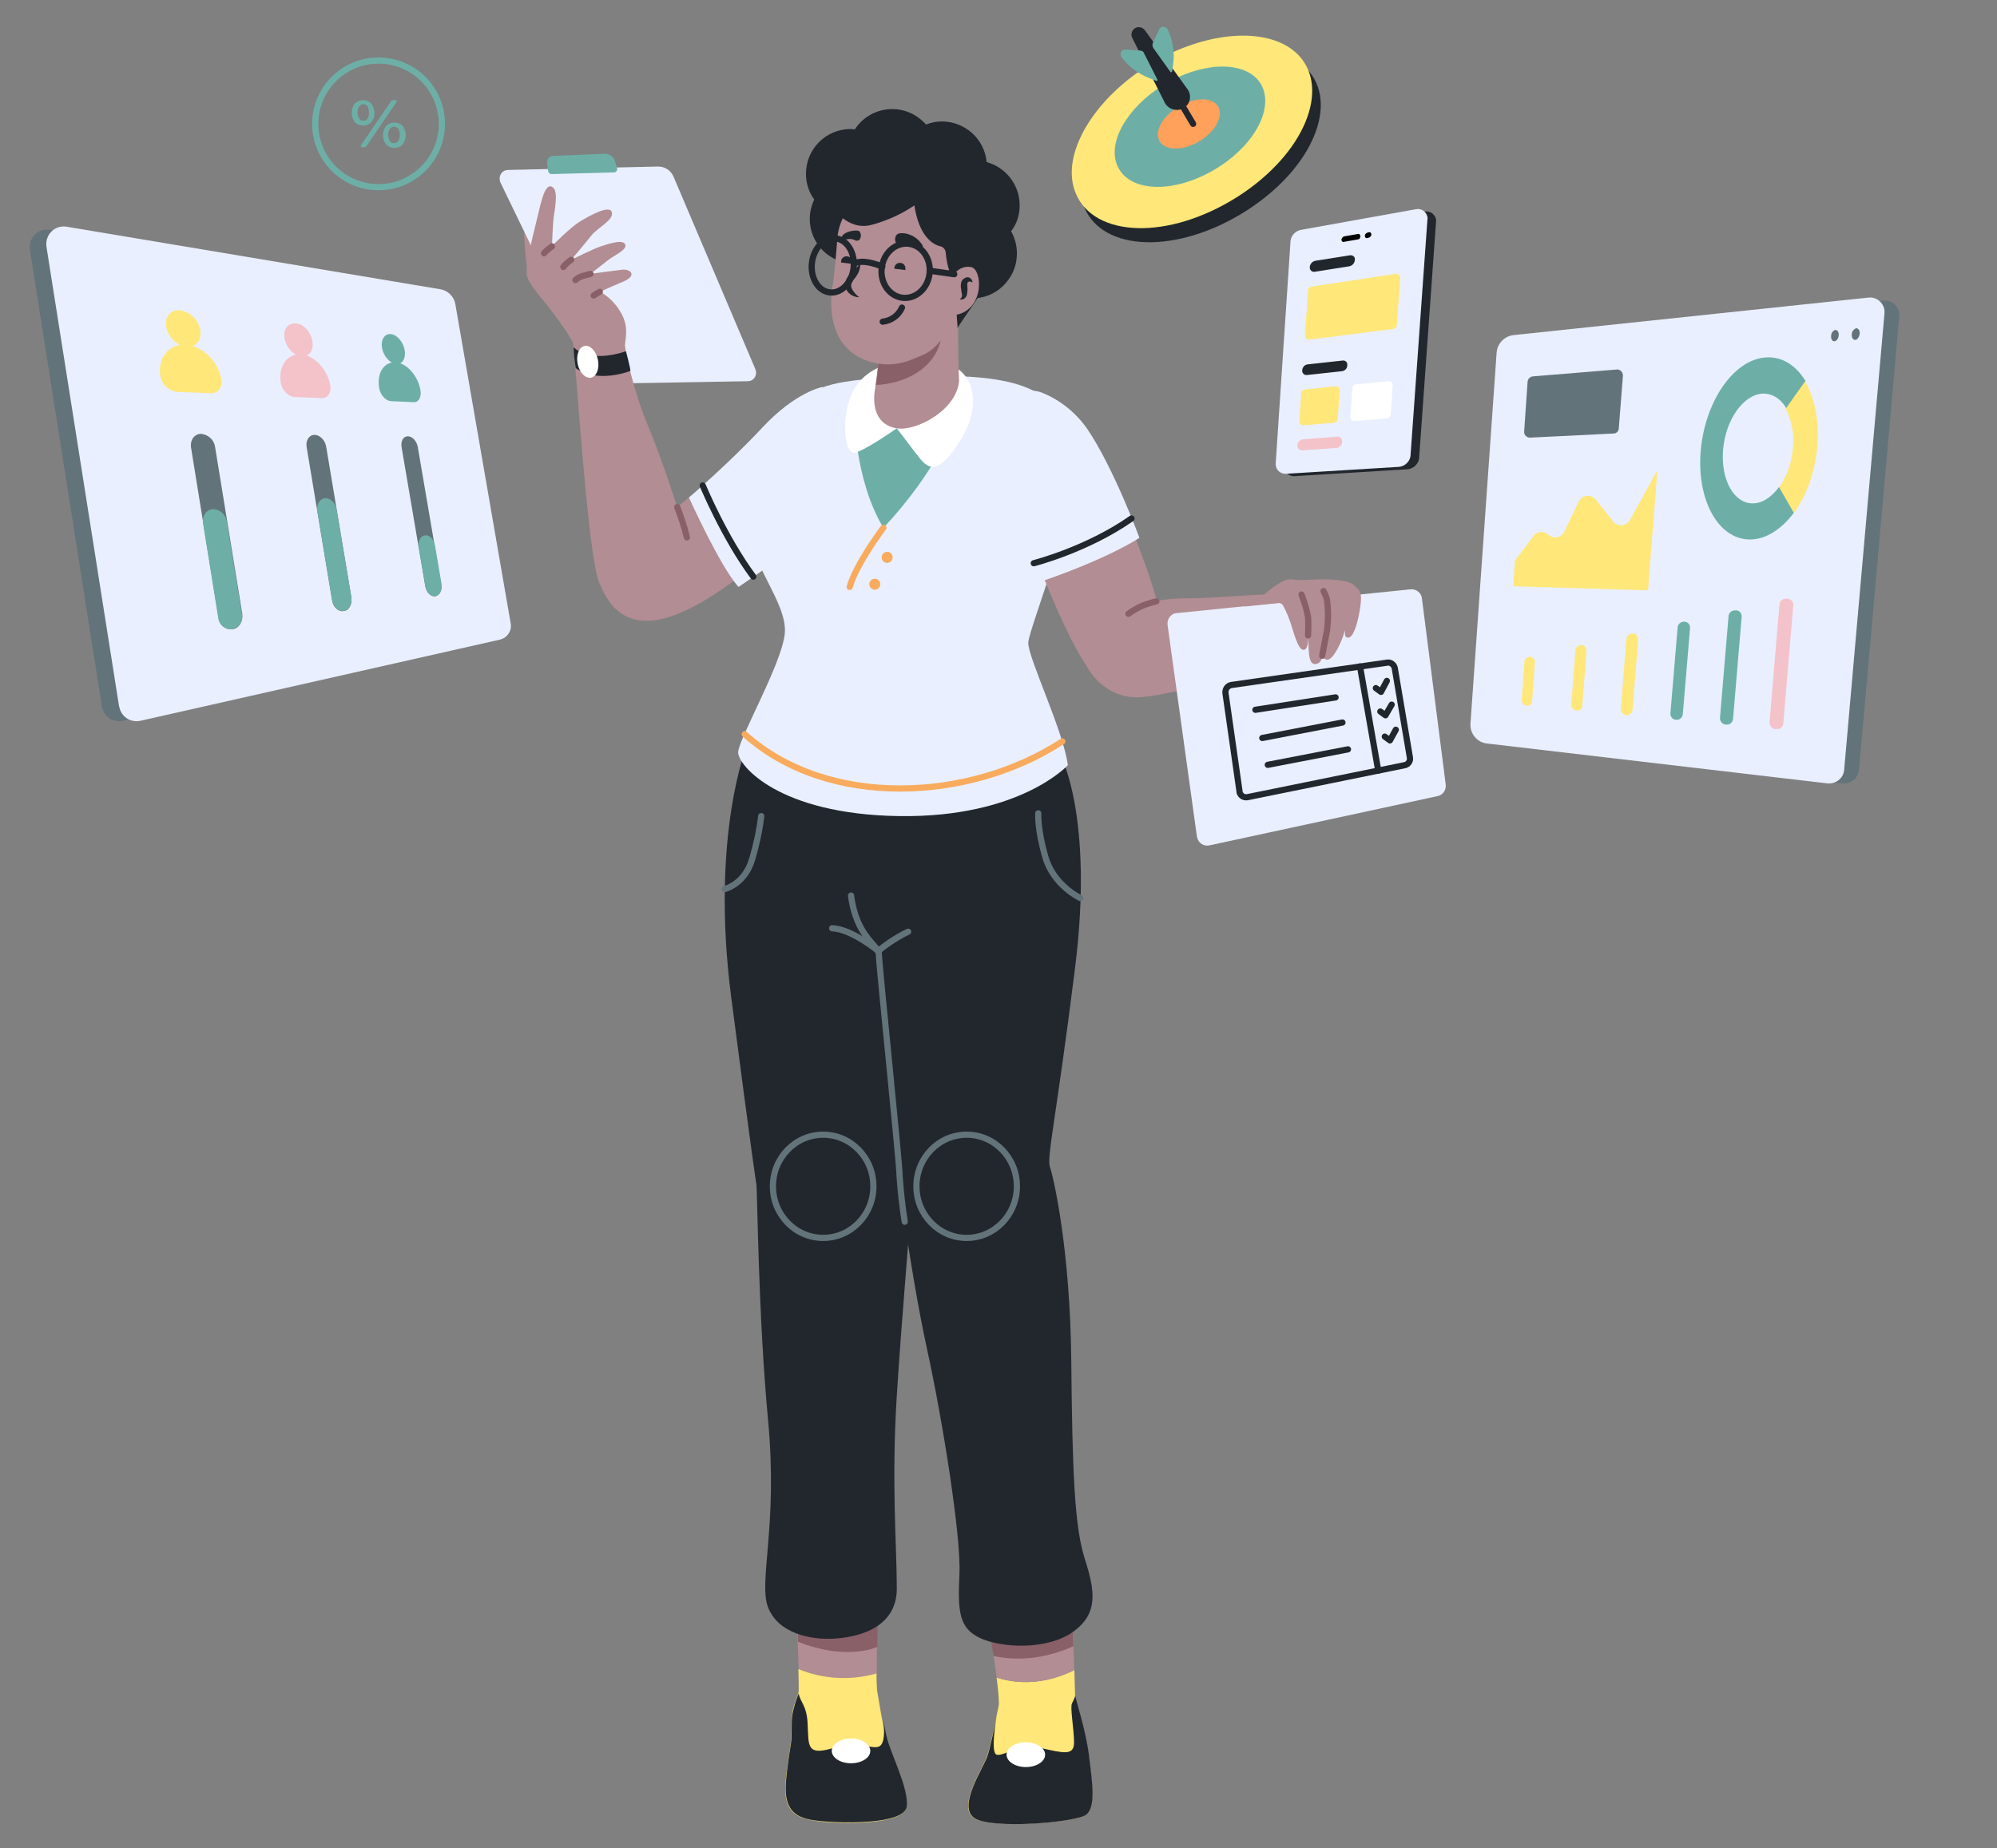 <?xml version="1.0" encoding="utf-8"?>
<!-- Generator: Adobe Illustrator 22.0.0, SVG Export Plug-In . SVG Version: 6.00 Build 0)  -->
<svg version="1.1" id="illustration" xmlns="http://www.w3.org/2000/svg" xmlns:xlink="http://www.w3.org/1999/xlink" x="0px"
	 y="0px" viewBox="0 0 580.3 537.2" style="enable-background:new 0 0 580.3 537.2;" xml:space="preserve">
<rect x="0" y="0" width="580.3" height="537.2" fill="#808080" stroke="none"/>
<style type="text/css">
	.st0{display:none;fill:#EAF9F3;}
	.st1{display:none;}
	.st2{display:inline;}
	.st3{display:inline;clip-path:url(#SVGID_2_);}
	.st4{fill:none;stroke:#B8D8C7;stroke-width:1.8;stroke-linecap:round;stroke-linejoin:round;}
	.st5{fill:#B8D8C7;}
	.st6{fill:#63737A;}
	.st7{fill:#E9EFFF;}
	.st8{fill:#FFE779;}
	.st9{fill:#6DAFA7;}
	.st10{fill:#F4C2C9;}
	.st11{fill:#22272E;}
	.st12{fill:#020202;}
	.st13{fill:#FFFFFF;}
	.st14{fill:none;stroke:#6DAFA7;stroke-width:1.8;stroke-linecap:round;stroke-linejoin:round;}
	.st15{fill:#FFA05B;}
	.st16{fill:none;stroke:#22272E;stroke-width:1.8;stroke-linecap:round;stroke-linejoin:round;}
	.st17{fill:#B28D93;}
	.st18{fill:#896068;}
	.st19{fill:none;stroke:#63737A;stroke-width:1.8;stroke-linecap:round;stroke-linejoin:round;}
	.st20{fill:none;stroke:#896068;stroke-width:1.8;stroke-linecap:round;stroke-linejoin:round;}
	.st21{fill:none;stroke:#F8AB5D;stroke-width:1.8;stroke-linecap:round;stroke-linejoin:round;}
	.st22{fill:#F8AB5D;}
	.st23{display:none;fill:#FFE779;}
	.st24{display:none;fill:none;stroke:#896068;stroke-width:1.8;stroke-linecap:round;stroke-linejoin:round;}
	.st25{display:none;fill:#6DAFA7;}
	.st26{display:none;fill:#22272E;}
	.st27{display:none;fill:none;stroke:#000000;stroke-width:1.8;stroke-linecap:round;stroke-linejoin:round;}
</style>
<path class="st0" d="M511.3,460.1l-520-14.9c-24.2-0.7-44.1-19.2-46.5-43.3l-25.1-248c-2.7-26.5,16.6-50.1,43.1-52.8
	c1.4-0.1,2.7-0.2,4.1-0.2l578.8-8c26.6-0.4,48.5,20.9,48.9,47.6c0,2.2-0.1,4.4-0.4,6.5l-33.7,270.9
	C557.4,442.5,536.1,460.8,511.3,460.1z"/>
<g class="st1">
	<defs>
		<path id="SVGID_1_" d="M511.3,460.1l-520-14.9c-24.2-0.7-44.1-19.2-46.5-43.3l-25.1-248c-2.7-26.5,16.6-50.1,43.1-52.8
			c1.4-0.1,2.7-0.2,4.1-0.2l578.8-8c26.6-0.4,48.5,20.9,48.9,47.6c0,2.2-0.1,4.4-0.4,6.5l-33.7,270.9
			C557.4,442.5,536.1,460.8,511.3,460.1z"/>
	</defs>
	<clipPath id="SVGID_2_" class="st2">
		<use xlink:href="#SVGID_1_"  style="overflow:visible;"/>
	</clipPath>
	<g class="st3">
		<path class="st4" d="M86.9,505.1h-415.5c-8.3,0-15-6.7-15-15V254.4c0-8.3,6.7-15,15-15H86.9c8.3,0,15,6.7,15,15V490
			c0.1,8.3-6.6,15-14.9,15.1C87,505.1,86.9,505.1,86.9,505.1z"/>
		<path class="st4" d="M636,489.3H216.9c-8.3,0-15-6.7-15-15l0,0V130c0-8.3,6.7-15,15-15l0,0H636c8.3,0,15,6.7,15,15l0,0v344.3
			C651,482.6,644.3,489.3,636,489.3L636,489.3z"/>
		<path class="st4" d="M-27.9,239.4h-20.3c-2.2,0-4-1.6-4.3-3.8l-1.6-14.4c-0.3-2.4,1.5-4.5,3.8-4.8c0.2,0,0.3,0,0.5,0h23.5
			c2.4,0,4.3,2,4.3,4.4c0,0.1,0,0.3,0,0.4l-1.6,14.4C-23.9,237.8-25.7,239.4-27.9,239.4z"/>
		<path class="st5" d="M-40.5,216.5c0,0-8-0.8-9.6-11.6c0,0,7.2,2.1,9.5,7.2c0,0,1-11.4,6.4-12.5c0,0,2.4,8.5-1.4,12.7
			c0,0,2.9-4.8,10.3-4.7c-1.4,4.3-4.9,7.6-9.2,8.8"/>
		<path class="st4" d="M83.7,289.2H-6.5c-2.3,0-4.2-1.9-4.2-4.2v-27.4c0-2.3,1.9-4.2,4.2-4.2h90.2c2.3,0,4.2,1.9,4.2,4.2V285
			c0.1,2.3-1.7,4.1-4,4.2C83.8,289.2,83.8,289.2,83.7,289.2z"/>
		<path class="st5" d="M49,263H28.2c-0.8,0-1.5-0.7-1.5-1.5l0,0c0-0.8,0.7-1.5,1.5-1.5H49c0.8,0,1.5,0.7,1.5,1.5l0,0
			C50.5,262.3,49.8,263,49,263z"/>
		<path class="st4" d="M83.7,335H-6.5c-2.3,0-4.2-1.9-4.2-4.2v-27.4c0-2.3,1.9-4.2,4.2-4.2h90.2c2.3,0,4.2,1.9,4.2,4.2v27.4
			c0.1,2.3-1.7,4.1-4,4.2C83.8,335,83.8,335,83.7,335z"/>
		<path class="st5" d="M49,308.8H28.2c-0.8,0-1.5-0.7-1.5-1.5l0,0c0-0.8,0.7-1.5,1.5-1.5H49c0.8,0,1.5,0.7,1.5,1.5l0,0
			C50.5,308.1,49.9,308.8,49,308.8C49,308.8,49,308.8,49,308.8z"/>
		<path class="st4" d="M546.9,367.3h-90.2c-2.3,0-4.2-1.9-4.2-4.2v-27.4c0-2.3,1.9-4.2,4.2-4.2h90.2c2.3,0,4.2,1.9,4.2,4.2v27.4
			c0.1,2.3-1.7,4.1-4,4.2C547,367.3,547,367.3,546.9,367.3z"/>
		<path class="st5" d="M512.2,341.2h-20.8c-0.8,0-1.5-0.7-1.5-1.5l0,0c0-0.8,0.7-1.5,1.5-1.5h20.8c0.8,0,1.5,0.7,1.5,1.5l0,0
			C513.7,340.5,513,341.2,512.2,341.2z"/>
		<path class="st4" d="M431.1,367.3h-90.2c-2.3,0-4.2-1.9-4.2-4.2v-27.4c0-2.3,1.9-4.2,4.2-4.2h90.2c2.3,0,4.2,1.9,4.2,4.2v27.4
			C435.3,365.4,433.4,367.3,431.1,367.3z"/>
		<path class="st5" d="M396.4,341.2h-20.8c-0.8,0-1.5-0.7-1.5-1.5l0,0c0-0.8,0.7-1.5,1.5-1.5h20.8c0.8,0,1.5,0.7,1.5,1.5l0,0
			C397.9,340.5,397.2,341.2,396.4,341.2z"/>
		<path class="st4" d="M-31.3,289.2h-90.2c-2.3,0-4.2-1.9-4.2-4.2v-27.4c0-2.3,1.9-4.2,4.2-4.2h90.2c2.3,0,4.2,1.9,4.2,4.2V285
			c0.1,2.3-1.7,4.1-4,4.2C-31.2,289.2-31.2,289.2-31.3,289.2z"/>
		<path class="st5" d="M-66,263h-20.8c-0.8,0-1.5-0.7-1.5-1.5l0,0c0-0.8,0.7-1.5,1.5-1.5H-66c0.8,0,1.5,0.7,1.5,1.5l0,0
			C-64.5,262.3-65.1,263-66,263C-66,263-66,263-66,263z"/>
		<path class="st4" d="M-31.3,335h-90.2c-2.3,0-4.2-1.9-4.2-4.2v-27.4c0-2.3,1.9-4.2,4.2-4.2h90.2c2.3,0,4.2,1.9,4.2,4.2v27.4
			c0.1,2.3-1.7,4.1-4,4.2C-31.2,335-31.2,335-31.3,335z"/>
		<path class="st5" d="M-66,308.8h-20.8c-0.8,0-1.5-0.7-1.5-1.5l0,0c0-0.8,0.7-1.5,1.5-1.5H-66c0.8,0,1.5,0.7,1.5,1.5l0,0
			c0,0.8-0.6,1.5-1.3,1.5C-65.9,308.8-65.9,308.8-66,308.8z"/>
		<path class="st4" d="M678.2,219.8h-455c-2.5,0-4.6-2.1-4.6-4.6v-79.7c0-2.5,2.1-4.6,4.6-4.6h455c2.5,0,4.6,2.1,4.6,4.6v79.7
			C682.8,217.7,680.8,219.8,678.2,219.8C678.2,219.8,678.2,219.8,678.2,219.8z"/>
		<path class="st4" d="M678.2,318.7h-455c-2.5,0-4.6-2.1-4.6-4.6v-79.7c0-2.5,2.1-4.6,4.6-4.6h455c2.5,0,4.6,2.1,4.6,4.6v79.7
			c0,2.5-2,4.6-4.5,4.6C678.3,318.7,678.2,318.7,678.2,318.7z"/>
		<rect x="249.3" y="169.5" class="st4" width="9.9" height="50.3"/>
		<rect x="259.1" y="183.2" class="st4" width="10.3" height="36.6"/>
		<rect x="547.6" y="268.3" class="st4" width="9.9" height="50.3"/>
		<rect x="557.5" y="282" class="st4" width="10.3" height="36.6"/>
		<rect x="527.5" y="268.3" class="st4" width="9.9" height="50.3"/>
		
			<rect x="490.2" y="287.7" transform="matrix(0.301 -0.954 0.954 0.301 81.13 695.946)" class="st4" width="50.3" height="9.9"/>
		<rect x="537.4" y="282" class="st4" width="10.3" height="36.6"/>
		<rect x="414.1" y="169.5" class="st4" width="9.9" height="50.3"/>
		<rect x="424" y="183.2" class="st4" width="10.3" height="36.6"/>
		<rect x="316.3" y="169.5" class="st4" width="9.9" height="50.3"/>
		
			<rect x="279" y="188.9" transform="matrix(0.301 -0.954 0.954 0.301 27.733 425.483)" class="st4" width="50.3" height="9.9"/>
		<rect x="326.2" y="183.2" class="st4" width="10.3" height="36.6"/>
		<path class="st5" d="M557.4,176.1l1.1-14.9c0.1-0.9-0.6-1.7-1.5-1.8c-0.1,0-0.1,0-0.2,0h-8.6c-0.9,0-1.7,0.8-1.7,1.7
			c0,0,0,0.1,0,0.1l1.1,14.9c0,0-9,5.8-8.9,10.6c0.1,3.7,2.3,21.4,3.3,29.2c0.3,2.2,2.1,3.8,4.3,3.8h12.4c2.2,0,4-1.6,4.3-3.8
			c1-7.8,3.2-25.5,3.3-29.2C566.4,181.8,557.4,176.1,557.4,176.1z"/>
		<path class="st5" d="M517.5,176.1l1.1-14.9c0.1-0.9-0.6-1.7-1.5-1.8c-0.1,0-0.1,0-0.2,0h-8.6c-0.9,0-1.7,0.8-1.7,1.7
			c0,0,0,0.1,0,0.1l1.1,14.9c0,0-9,5.8-8.9,10.6c0.1,3.7,2.3,21.4,3.3,29.2c0.3,2.2,2.1,3.8,4.3,3.8h12.4c2.2,0,4-1.6,4.3-3.8
			c1-7.8,3.2-25.5,3.3-29.2C526.5,181.8,517.5,176.1,517.5,176.1z"/>
		<line class="st4" x1="-81.8" y1="413.1" x2="874" y2="413.1"/>
	</g>
</g>
<path class="st6" d="M139.5,186L35.7,209.5c-2.7,0.6-5.4-1.1-6-3.8c0-0.1,0-0.2-0.1-0.4L8.7,72.6c-0.4-2.8,1.4-5.4,4.2-5.8
	c0.5-0.1,1.1-0.1,1.6,0l108,18.1c2.1,0.4,3.8,2,4.2,4.1l15.9,92.3C142.9,183.4,141.6,185.5,139.5,186z"/>
<path class="st7" d="M145.3,185.9L40.8,209.5c-2.8,0.6-5.5-1.1-6.1-3.9c0-0.1,0-0.2-0.1-0.3L13.5,71.7c-0.4-2.8,1.5-5.4,4.2-5.8
	c0.5-0.1,1.1-0.1,1.7,0l108.7,18.2c2.1,0.4,3.8,2.1,4.2,4.2l16.1,92.9C148.8,183.3,147.4,185.4,145.3,185.9z"/>
<path class="st8" d="M58.2,96c0.5,2.9-1.3,5-4,4.8S48.8,98,48.3,95s1.4-5.1,4.1-4.8C55.4,90.7,57.7,93,58.2,96z"/>
<path class="st8" d="M61.2,114.3l-9.8-0.4c-2.4-0.3-4.4-2.2-4.8-4.6l0,0c-0.9-5.4,2.6-9.5,7.5-9.1l0,0c4.8,0.4,9.3,4.9,10.2,10.1
	l0,0C64.7,112.6,63.3,114.4,61.2,114.3z"/>
<path class="st6" d="M67.6,182.9L67.6,182.9c-2.1,0.2-3.9-1.3-4.1-3.4l-8-49.5c-0.3-2.1,1-3.9,2.9-3.9l0,0c2.1,0.2,3.8,1.7,4.1,3.8
	l7.9,48.5C70.7,180.6,69.5,182.6,67.6,182.9z"/>
<path class="st9" d="M59,152.1l4.4,27.4c0.2,2.1,2,3.6,4.1,3.4l0,0c2-0.5,3.2-2.4,2.8-4.4l-4.4-26.9c-0.3-2.1-2-3.6-4.1-3.6l0,0
	C60,148.1,58.7,149.9,59,152.1z"/>
<path class="st10" d="M90.8,99.2c0.4,2.6-1,4.6-3.2,4.4s-4.4-2.5-4.9-5.2s1-4.6,3.3-4.4S90.3,96.5,90.8,99.2z"/>
<path class="st10" d="M93.5,115.7l-7.9-0.3c-1.8-0.1-3.6-1.9-4-4.1l0,0c-0.8-4.9,1.9-8.6,5.9-8.3l0,0c3.9,0.3,7.7,4.4,8.5,9.1l0,0
	C96.3,114.2,95.2,115.8,93.5,115.7z"/>
<path class="st6" d="M99.9,177.6L99.9,177.6c-1.5,0.3-3.1-1.1-3.4-3.1l-7.4-44.6c-0.3-1.9,0.7-3.5,2.3-3.5l0,0
	c1.6,0,3.1,1.6,3.4,3.5l7.3,43.7C102.4,175.6,101.5,177.4,99.9,177.6z"/>
<path class="st9" d="M92.2,148.5l4.3,25.8c0.3,1.8,1.7,3.3,3.1,3.3c1.7-0.1,2.8-1.9,2.5-4l-4.3-25.5c-0.3-1.9-1.8-3.4-3.4-3.3l0,0
	C92.9,145,91.9,146.6,92.2,148.5z"/>
<path class="st9" d="M117.6,101.8c0.4,2.4-0.7,4.2-2.5,4s-3.7-2.3-4.1-4.7s0.8-4.2,2.6-4S117.2,99.4,117.6,101.8z"/>
<path class="st9" d="M120.2,116.9l-6.6-0.3c-1.5-0.1-3-1.7-3.4-3.7l0,0c-0.8-4.5,1.4-7.8,4.8-7.6l0,0c3.3,0.3,6.5,4,7.2,8.2l0,0
	C122.5,115.5,121.6,117,120.2,116.9z"/>
<path class="st6" d="M126.5,173.3L126.5,173.3c-1.3,0.2-2.6-1.1-2.9-2.8l-6.9-40.5c-0.3-1.8,0.5-3.2,1.8-3.2l0,0
	c1.3,0,2.6,1.4,2.9,3.1l6.8,39.8C128.6,171.5,127.8,173,126.5,173.3z"/>
<path class="st9" d="M121.7,159l1.9,11.3c0.3,1.7,1.4,3,2.7,3s2.3-1.7,2-3.6l-1.9-11.2c-0.3-1.7-1.6-3.1-2.8-2.9l0,0
	C122.2,155.7,121.4,157.2,121.7,159z"/>
<path class="st6" d="M535.4,227.7l-98.5-11.5c-2.9-0.3-5-2.9-4.8-5.8l7.6-107.2c0.2-2.6,2.3-4.7,4.9-5l102.6-10.8
	c2.3-0.3,4.4,1.4,4.7,3.7c0,0.3,0,0.6,0,0.9l-11.7,131.8C539.9,226.2,537.8,227.9,535.4,227.7z"/>
<path class="st7" d="M531.1,227.7l-99-11.6c-2.9-0.3-5-2.9-4.8-5.8l7.6-107.8c0.2-2.7,2.3-4.8,4.9-5.1l103.1-10.9
	c2.3-0.3,4.4,1.4,4.7,3.7c0,0.3,0,0.6,0,0.9l-11.7,132.5c-0.1,2.4-2.2,4.2-4.5,4.1C531.3,227.7,531.2,227.7,531.1,227.7z"/>
<path class="st6" d="M468.9,126l-24.3,1.2c-0.9,0-1.7-0.7-1.7-1.6c0-0.1,0-0.1,0-0.2l1-14.5c0.1-0.8,0.7-1.4,1.5-1.5l24.4-2
	c0.9-0.1,1.7,0.6,1.8,1.6c0,0.1,0,0.2,0,0.2l-1.2,15.3C470.4,125.3,469.7,126,468.9,126z"/>
<path class="st8" d="M481.6,136.7l-2.7,34.9l-39.2-1.2l0.5-7.4l5.4-7.2c0.9-1.3,2.7-1.6,4-0.6c0.1,0.1,0.2,0.2,0.3,0.2l0,0
	c1.1,1.1,3,1.1,4.1-0.1c0.2-0.2,0.4-0.5,0.5-0.7l4.3-8.9c0.7-1.4,2.5-2,3.9-1.3c0.4,0.2,0.7,0.5,1,0.8l5.1,6.4
	c1,1.3,2.8,1.4,4.1,0.4c0.3-0.2,0.5-0.5,0.7-0.8L481.6,136.7z"/>
<path class="st8" d="M443.6,205.1L443.6,205.1c-0.8-0.1-1.4-0.8-1.4-1.6l0.8-11.2c0.1-0.8,0.8-1.4,1.6-1.4l0,0
	c0.8,0,1.5,0.8,1.4,1.6c0,0,0,0.1,0,0.1l-0.8,11.2C445.1,204.6,444.5,205.2,443.6,205.1C443.7,205.1,443.6,205.1,443.6,205.1z"/>
<path class="st8" d="M456.6,204.8l1.2-15.9c0.1-0.8,0.8-1.4,1.6-1.4h0.2c0.8,0,1.5,0.8,1.4,1.6c0,0,0,0.1,0,0.1l-1.2,15.9
	c0,0.8-0.8,1.5-1.6,1.4c0,0-0.1,0-0.1,0h-0.2C457.1,206.3,456.6,205.6,456.6,204.8z"/>
<path class="st8" d="M471,206l1.6-20.3c0.1-0.9,0.9-1.6,1.8-1.6l0,0c0.9,0,1.6,0.8,1.6,1.7c0,0.1,0,0.1,0,0.2l-1.6,20.3
	c-0.1,0.9-0.9,1.7-1.8,1.6c0,0-0.1,0-0.1,0l0,0C471.6,207.7,471,206.9,471,206z"/>
<path class="st9" d="M485.4,207.3l2.1-25c0.1-0.9,0.9-1.6,1.8-1.6h0.2c0.9,0,1.6,0.8,1.6,1.7c0,0.1,0,0.1,0,0.2l-2.1,25
	c-0.1,0.9-0.9,1.7-1.8,1.6c0,0-0.1,0-0.1,0h-0.2C486,209.1,485.3,208.2,485.4,207.3z"/>
<path class="st9" d="M499.8,208.7l2.5-29.7c0.1-0.9,0.9-1.6,1.8-1.6h0.4c0.9,0,1.6,0.8,1.6,1.7c0,0.1,0,0.1,0,0.2l-2.5,29.7
	c-0.1,0.9-0.9,1.7-1.8,1.6c0,0-0.1,0-0.1,0h-0.3C500.5,210.5,499.8,209.7,499.8,208.7z"/>
<path class="st10" d="M516.3,211.9h-0.5c-0.9-0.1-1.6-1-1.6-1.9l2.9-34.4c0.1-0.9,0.9-1.6,1.8-1.6h0.5c1,0.1,1.8,0.9,1.7,1.9
	c0,0,0,0,0,0l-2.9,34.4C518.1,211.3,517.3,212,516.3,211.9z"/>
<path class="st9" d="M517,141.5l4.3,7.5c-3.6,4.8-8.1,7.8-12.8,7.8c-9.2,0-15.5-11.5-14.3-25.7s9.4-26.5,18.8-27.2
	c4.8-0.4,8.9,2.3,11.7,6.9l-5.6,7.9c-1.6-2.8-4.1-4.4-7-4.3c-5.6,0.4-10.7,7.7-11.4,16.4s3.2,15.6,8.7,15.5
	C512.1,146.3,514.8,144.5,517,141.5z"/>
<path class="st8" d="M528.1,129.8c-0.7,7.5-3.2,14.4-6.8,19.3l-4.3-7.5c2.4-3.4,3.7-7.4,4-11.5c0.4-3.9-0.3-7.8-2.1-11.3l5.6-7.9
	C527.3,115.5,528.7,122.2,528.1,129.8z"/>
<path class="st6" d="M534.3,97.5c0.1-0.9-0.3-1.6-1-1.6c-0.7,0.2-1.2,0.9-1.2,1.7c-0.1,0.9,0.3,1.6,0.9,1.6S534.2,98.5,534.3,97.5z"
	/>
<path class="st6" d="M540.4,97c0.1-0.9-0.4-1.6-1-1.6c-0.8,0.3-1.3,1-1.3,1.8c-0.1,0.9,0.4,1.6,1,1.6S540.3,97.9,540.4,97z"/>
<path class="st11" d="M408.9,136.4l-32.7,2c-1.6,0.1-2.9-1.1-3-2.6c0-0.1,0-0.2,0-0.4l4.3-64.5c0.1-1.7,1.4-3.1,3.1-3.4l33.4-6
	c1.5-0.3,3,0.7,3.3,2.3c0,0.2,0.1,0.4,0,0.6l-4.9,68.4C412.4,134.7,410.8,136.3,408.9,136.4z"/>
<path class="st7" d="M406.4,135.7l-32.7,2c-1.6,0.1-2.9-1.1-3-2.6c0-0.1,0-0.2,0-0.4l4.3-64.5c0.1-1.7,1.4-3.1,3.1-3.4l33.4-6
	c1.5-0.3,3,0.7,3.3,2.3c0,0.2,0.1,0.4,0,0.6l-4.9,68.4C409.9,134,408.3,135.6,406.4,135.7z"/>
<path class="st12" d="M394.5,69.6l-4,0.7c-0.4,0.1-0.7-0.2-0.7-0.7l0,0c0.1-0.4,0.4-0.8,0.8-0.9l4-0.7c0.4-0.1,0.7,0.2,0.7,0.7l0,0
	C395.3,69.2,395,69.6,394.5,69.6z"/>
<path class="st12" d="M397.7,69.1l-0.4,0.1c-0.4,0.1-0.7-0.2-0.7-0.7l0,0c0-0.4,0.4-0.8,0.8-0.9l0.4-0.1c0.4-0.1,0.7,0.2,0.7,0.7
	l0,0C398.5,68.6,398.1,69,397.7,69.1z"/>
<path class="st11" d="M392.1,77.4L382,79c-0.7,0.1-1.3-0.4-1.4-1.1c0-0.1,0-0.2,0-0.3l0,0c0.1-0.9,0.7-1.6,1.6-1.8l10.1-1.6
	c0.6-0.1,1.3,0.3,1.4,0.9c0,0.2,0,0.3,0,0.5l0,0C393.6,76.5,393,77.2,392.1,77.4z"/>
<path class="st8" d="M404.9,95.6l-24.3,3.1c-0.7,0.1-1.3-0.4-1.4-1.1c0-0.1,0-0.2,0-0.2l0.9-13c0-0.6,0.4-1,1-1.1l24.4-3.7
	c0.7-0.1,1.3,0.4,1.4,1.1c0,0.1,0,0.2,0,0.2l-1,13.6C405.9,95.1,405.5,95.5,404.9,95.6z"/>
<path class="st11" d="M389.9,107.9l-10.1,1.1c-0.7,0.1-1.3-0.4-1.4-1.1c0-0.1,0-0.2,0-0.3l0,0c0.1-0.9,0.7-1.6,1.6-1.7l10.1-1.1
	c0.7-0.1,1.3,0.3,1.4,1c0,0.1,0,0.3,0,0.4l0,0C391.5,107.1,390.8,107.8,389.9,107.9z"/>
<path class="st10" d="M388.4,130.2l-10,0.7c-0.8,0.1-1.4-0.6-1.4-1.5l0,0c0.1-0.9,0.7-1.6,1.6-1.7l10-0.8c0.7-0.1,1.3,0.5,1.4,1.2
	c0,0.1,0,0.2,0,0.3l0,0C390,129.3,389.3,130.1,388.4,130.2z"/>
<path class="st8" d="M387.6,122.9l-8.7,0.7c-0.6,0.1-1.2-0.4-1.3-1c0-0.1,0-0.2,0-0.3l0.5-8c0-0.6,0.5-1.1,1.1-1.1l8.8-0.9
	c0.6-0.1,1.2,0.4,1.3,1c0,0.1,0,0.2,0,0.3l-0.6,8.2C388.6,122.4,388.2,122.8,387.6,122.9z"/>
<path class="st13" d="M403,121.6l-9.3,0.8c-0.7,0.1-1.2-0.4-1.3-1.1c0-0.1,0-0.1,0-0.2l0.6-8.3c0-0.6,0.5-1.1,1.1-1.1l9.3-0.9
	c0.6-0.1,1.2,0.4,1.3,1c0,0.1,0,0.2,0,0.3l-0.6,8.4C404.1,121.1,403.6,121.6,403,121.6z"/>
<circle class="st14" cx="110" cy="36" r="18.4"/>
<path class="st9" d="M103.1,35.5c-1.2-1.6-1.2-3.8,0-5.4c1.3-1.3,3.5-1.3,4.8,0c0,0,0,0,0,0c0.6,0.8,0.9,1.7,0.9,2.7
	c0.1,1-0.3,1.9-0.9,2.7C106.6,36.8,104.4,36.8,103.1,35.5C103.1,35.5,103.1,35.5,103.1,35.5z M106.8,34.5c0.3-0.5,0.5-1.2,0.4-1.8
	c0-0.6-0.1-1.3-0.4-1.8c-0.5-0.7-1.4-0.8-2.1-0.3c-0.1,0.1-0.2,0.2-0.3,0.3c-0.4,0.5-0.5,1.2-0.5,1.8c0,0.6,0.2,1.3,0.5,1.8
	c0.3,0.4,0.7,0.6,1.2,0.6C106.1,35.1,106.5,34.9,106.8,34.5L106.8,34.5z M114,29.1h0.9c0.3,0,0.5,0.4,0.3,0.6l-8.8,12.9
	c-0.1,0.1-0.2,0.2-0.3,0.2h-0.9c-0.3,0-0.5-0.4-0.3-0.6l8.8-12.9C113.7,29.2,113.8,29.1,114,29.1L114,29.1z M112.2,42
	c-1.2-1.6-1.2-3.8,0-5.4c1.3-1.3,3.5-1.3,4.8,0c0,0,0,0,0,0c1.2,1.6,1.2,3.8,0,5.4c-0.6,0.7-1.5,1-2.4,1
	C113.7,43,112.8,42.6,112.2,42z M115.8,40.9c0.5-1.1,0.5-2.3,0-3.4c-0.3-0.5-0.9-0.7-1.5-0.7c-0.4,0.1-0.7,0.3-1,0.6
	c-0.4,0.5-0.5,1.2-0.5,1.8c0,0.6,0.2,1.3,0.5,1.8c0.2,0.4,0.6,0.6,1,0.6C114.9,41.7,115.5,41.4,115.8,40.9L115.8,40.9z"/>
<path class="st11" d="M362.1,61.3c-20.2,12.8-41.7,11.8-47-1c-4.7-11.2,5.3-27.6,21.6-37.5c16-9.8,34.8-11.3,43.1-2.7
	C389.1,29.8,381.8,48.7,362.1,61.3z"/>
<path class="st8" d="M359.6,57.2c-20.2,12.8-41.7,11.8-47-1c-4.7-11.2,5.3-27.6,21.6-37.5c16-9.8,34.8-11.3,43.1-2.7
	C386.6,25.7,379.3,44.6,359.6,57.2z"/>
<path class="st9" d="M353.9,48.7c-12.1,7.6-25.3,7.4-29-0.1c-3.5-6.9,2.6-17.4,13.2-23.9s22.6-7.2,27.5-1.4
	C370.8,29.6,365.9,41.1,353.9,48.7z"/>
<path class="st15" d="M348.8,40.9c-4.8,3-10.1,3-11.8,0.2s0.7-7.2,5.3-10s9.6-3,11.5-0.4S353.5,37.9,348.8,40.9z"/>
<path class="st11" d="M344,31.4L344,31.4c-1.9,1.1-4.2,0.5-5.4-1.3L329,11c-0.5-1-0.1-2.2,0.8-2.8l0,0c1-0.6,2.2-0.3,2.9,0.6
	l12.5,17.3c1.1,1.7,0.7,4.1-1.1,5.2C344.1,31.3,344,31.4,344,31.4z"/>
<path class="st9" d="M331.4,14.7l-4.3-0.3c-0.8-0.1-1.4,0.5-1.5,1.3c0,0.3,0.1,0.7,0.3,0.9l0,0c2.1,2.8,4.9,4.9,8.1,6.1l2,0.8
	c0.2,0.1,0.5-0.2,0.3-0.4l-3.9-7.7C332.3,15,331.9,14.8,331.4,14.7z"/>
<path class="st9" d="M335,12.5l1.8-3.9c0.3-0.7,1.1-1,1.8-0.7c0.3,0.1,0.6,0.4,0.7,0.7l0,0c1.5,3.1,2.1,6.6,1.6,10l-0.3,2.2
	c0,0.2-0.4,0.3-0.5,0.1l-5-7C334.9,13.5,334.8,13,335,12.5z"/>
<line class="st16" x1="343.5" y1="30.6" x2="346.7" y2="36"/>
<path class="st17" d="M255,470.5c-2.2-3.9-23.5,0-23.5,0s0.4,8.3,0.6,14.6c7.2,3,15.2,3.5,22.7,1.3C254.7,479.9,255,470.5,255,470.5
	z"/>
<path class="st8" d="M232,485.1c0.1,2.9,0.1,5.3,0.1,6.3c0,1.2-1.4,3.4-1.9,6.8c-0.4,2.5,0,5.9-0.5,8.9c-0.5,3.6-1.1,7.2-1.4,10.6
	c-0.9,9.9,4.2,11,9.9,11.7s24.6,1.2,25.2-4.3s-4.8-15.7-6-20.4s-1.9-10-2.5-13.1c-0.1-0.9-0.2-2.8-0.2-5.2
	C247.2,488.5,239.2,488.1,232,485.1z"/>
<path class="st11" d="M263.5,525c-0.6,5.5-19.5,4.9-25.2,4.3s-10.8-1.8-9.9-11.7c0.3-3.3,0.8-7,1.4-10.6c0.5-3,0-6.4,0.5-8.9
	c0.4-2,1-4,1.8-5.9c0.4,2.6,2.4,3.4,2.6,9.1c0.3,5.9-0.3,8.9,6.6,7c9.1-2.5,12.6,0.6,14.5-0.9c1.6-1.4,1-6.2,0.9-7.1
	c0.3,1.4,0.6,2.9,0.9,4.3C258.6,509.3,264.1,519.6,263.5,525z"/>
<path class="st18" d="M252.4,479.5c0.8-0.2,1.7-0.5,2.5-0.8c0.1-4.4,0.2-8.3,0.2-8.3c-2.2-3.9-23.5,0-23.5,0s0.1,3,0.3,6.8
	C238.1,479.6,245.2,481.1,252.4,479.5z"/>
<ellipse class="st13" cx="247.3" cy="508.9" rx="5.6" ry="3.6"/>
<path class="st8" d="M289.6,487.6c0.5,3.9,0.8,7.3,0.6,8.2c-0.5,2.1-2.1,10.9-3.4,14.7s-8.7,14.6-3.8,17.9s29.9,1.3,32.6-1
	s1.8-8.7,0.8-16.9s-4-16.6-4-17.8c0-0.4-0.1-3.5-0.2-7.3C305.4,488.8,297.5,490.1,289.6,487.6z"/>
<path class="st17" d="M287.8,475c0,0,1.1,6.8,1.8,12.6c7.9,2.5,15.8,1.2,22.6-2.2c-0.3-7.2-0.7-17.2-1.1-17.8
	C310.6,466.7,290,466.3,287.8,475z"/>
<path class="st11" d="M315.7,527.4c-2.7,2.3-27.7,4.4-32.6,1s2.5-14.2,3.8-17.9c0.9-2.7,2-8.1,2.7-11.7c-0.2,1.2-1.8,10.6,0,11.2
	s6.7-3.3,13-1.9s9.5,2.3,9.5-1.6s-1.2-10.3-0.6-11.4s1-2.3,1-2.3c0,1.2,3,9.6,4,17.8S318.4,525,315.7,527.4z"/>
<path class="st18" d="M311.9,478.5c-0.2-5.4-0.5-10.5-0.8-10.9c-0.5-0.9-21.2-1.3-23.4,7.4c0,0,0.4,2.8,1,6.3
	C297,483.1,304.8,481.6,311.9,478.5z"/>
<ellipse class="st13" cx="298.1" cy="510" rx="5.6" ry="3.6"/>
<path class="st11" d="M308.2,219.6c0,0,9.7,17.7,4.2,61.7s-8.3,55.1-7.3,57.9s5.9,23.9,6.2,56.5s1,48.2,3.9,57.3s4.2,15.9-3.4,21.3
	s-20.8,4.7-27,1.8s-6.5-7.8-6-18.7s-4.9-44.7-9.4-65.2c-2.7-12.4-5-26.7-6.5-37c-0.7-4.4-1.2-8.9-1.5-13.4c0-3.9-6-61.3-6-64.2
	s-6.5-4.9-8.1-17.2s1.3-40.7,1.3-40.7S302.7,211.9,308.2,219.6z"/>
<path class="st11" d="M217.2,216.2c0,0-10.9,26.2-4.7,73.8s7,52.2,7.3,54.3s0.5,37.7,3.4,68.6s-2.9,46.8,0,54.3s12.2,9.4,18.7,9.1
	s18.7-2.6,18.7-14.6s-1.6-30.9,0-56.1s4-50.9,4.7-62.9s8-81.6,9.3-91.5s-3.3-26-21.4-32.3C235.1,212.8,217.2,216.2,217.2,216.2z"/>
<path class="st19" d="M210.6,258.4c0,0,5.9-1.4,8-8.8c1.2-4.1,2.1-8.2,2.6-12.4"/>
<path class="st19" d="M313.9,261c0,0-7.7-3.6-10.1-11.8s-2.1-12.8-2.1-12.8"/>
<path class="st19" d="M241.8,269.8c5.7,0.2,13.4,6.6,13.4,6.6c2.7-2.2,5.6-4.1,8.7-5.6"/>
<ellipse class="st19" cx="239.2" cy="344.8" rx="14.6" ry="15"/>
<ellipse class="st19" cx="280.9" cy="344.8" rx="14.6" ry="15"/>
<path class="st19" d="M262.9,355.1c-0.7-4.4-1.2-8.9-1.5-13.4c0-3.9-6-61.3-6-64.2s-6.5-4.9-8.1-17.2"/>
<path class="st17" d="M153.6,79.7c0,0-0.9-3-1.3-11.4c-0.1-2,3.1-6.4,3.5-7.7s3.4-0.8,2.6,3.6s2.3,12.5,1.4,15.6
	S153.6,81.1,153.6,79.7z"/>
<path class="st7" d="M145.4,53l27,55.8c0.8,1.7,2.5,2.8,4.4,2.7l40.5-0.7c1.4,0,2.4-1.1,2.4-2.5c0-0.4-0.1-0.7-0.2-1l-23.8-56
	c-0.8-1.8-2.5-2.9-4.5-2.9l-43.6,1c-1.4,0-2.5,1.2-2.4,2.6C145.2,52.3,145.3,52.7,145.4,53z"/>
<path class="st9" d="M160.8,45.3l15-0.6c1.3,0,2.5,0.8,2.9,2.1l0.6,2c0.2,0.5-0.1,1.1-0.7,1.3c-0.1,0-0.2,0-0.2,0l-18.1,0.5
	c-0.5,0-0.9-0.3-1-0.8l-0.3-2.2c-0.2-1.1,0.5-2.1,1.5-2.3C160.6,45.3,160.7,45.3,160.8,45.3z"/>
<path class="st17" d="M200.2,144.6l-3.4,2.8c0,0-4.5-14.2-8.6-23.9s-6.7-22-6.6-23.4s1.3-5.4-1.4-9.6c-1.4-2.4-3.4-4.3-5.8-5.7
	c0,0,2.3-1.1,6.6-2.9s2.3-3.8-0.3-3.5s-9.1,1.2-9.1,1.2l5.1-4c1.9-1.5,5.9-3.1,4.9-4.7c-0.9-1.4-5.1,0.1-7,0.7s-8.6,3.9-8.6,3.9
	s4-4.7,5.8-7s6.6-4.5,6-6.8s-6.5,1-9.3,2.7s-8.1,7.1-8.1,7.1s0.2-5.2,0.4-7.5s1.6-8.1-0.1-9.5c-2.2-1.8-3.4,3.8-4.5,8.5
	s-3.7,14.2-3.1,17s4,6.2,6.9,10s6,8.3,6.5,9.6s4.2,61.2,7.5,69.4s10.9,22.3,42.5-2.7c0,0,2.9-17.5-2.9-22.2
	C207.7,139.6,200.2,144.6,200.2,144.6z"/>
<path class="st7" d="M238.9,112.5c0,0-7.7,1.4-17.4,11.8s-21.3,20.3-21.3,20.3s9,20,14.4,26c0,0,18.9-12.6,26.3-20
	S249.6,115.1,238.9,112.5z"/>
<path class="st16" d="M204.2,141.1c0,0,6.3,15.2,14.7,26.5"/>
<path class="st20" d="M196.8,147.4c1.1,2.9,2.1,5.8,2.8,8.8"/>
<path class="st20" d="M171.6,79.6c-0.7,0.2-1.5,0.4-2.2,0.6c-0.8,0.2-1.6,0.6-2.2,1.2"/>
<path class="st20" d="M174.3,84.8c-0.6,0.3-1.2,0.7-1.8,1.1"/>
<path class="st20" d="M166,75.5c-0.9,0.6-1.7,1.3-2.3,2.1"/>
<path class="st20" d="M160.4,71.6c-0.8,0.6-1.6,1.2-2.3,2"/>
<path class="st11" d="M166.7,100.9c0,0,3.9,4.9,15.2,1.2c0,0,1.2,4.5,1.3,5.7c0,0-9.4,3.8-15.9-0.8C167,105,166.7,102.9,166.7,100.9
	z"/>
<ellipse transform="matrix(0.98 -0.201 0.201 0.98 -17.628 36.375)" class="st13" cx="170.7" cy="105.2" rx="3" ry="4.7"/>
<path class="st7" d="M234.9,115.1c2.8-2.2,5.6-4.9,30.4-5.7c28.5-0.9,42.1,2.5,46,18.8s-12.5,54.3-12.5,58.7s10.3,25.8,11.5,35.5
	c0,0-13.9,15.3-49,14.8s-46.8-14.8-46.8-18.5s12.2-24.8,13.5-34.1s-10.9-21.1-10.4-33s10.9-22.1,11.5-24.7
	C230.5,122.1,231.9,117.4,234.9,115.1z"/>
<path class="st9" d="M248.2,119.2c0,0-0.1,20,8.5,34.2c0,0,15.1-15.4,20.3-31c0,0-11.8,3.8-18.8,1.3
	C254.7,122.5,251.4,121,248.2,119.2z"/>
<path class="st13" d="M255.7,106.7c-3.8,1.5-6.9,4.5-8.4,8.3c-2.9,6.8-1.8,16.7,0.8,16.6s12.6-7.2,12.6-7.2S260.2,107.5,255.7,106.7
	z"/>
<path class="st13" d="M260.6,124.5l5.5,7.2c2.9,3.8,5.7,8,12.9-3.6s2.6-19.5-1.6-21.4S260,120.8,260.6,124.5z"/>
<path class="st17" d="M255.7,99c-0.2,4.7-0.7,9.3-1.4,13.9c-1,5.6,0.6,10.7,6.3,11.6s17.4-5.3,18.1-13.8c0,0-1-20.1,0.7-26.4
	S256,94.6,255.7,99z"/>
<path class="st18" d="M273.4,98.7c-3.7,5.9-11.3,6.4-18.1,6.5c-0.2,2.2-0.5,4.6-0.8,6.7C263.1,111.5,271.6,107.1,273.4,98.7z"/>
<path class="st21" d="M308.7,215.5c-26.8,17.5-68,19.7-92.3-2.1"/>
<path class="st21" d="M256.7,153.4c0,0-7.8,10.3-9.8,17.2"/>
<path class="st22" d="M257.8,160.4c0.9,0,1.6,0.7,1.6,1.6s-0.7,1.6-1.6,1.6c-0.9,0-1.6-0.7-1.6-1.6
	C256.2,161.1,256.9,160.4,257.8,160.4L257.8,160.4z"/>
<circle class="st22" cx="254.2" cy="169.8" r="1.6"/>
<path class="st17" d="M324.9,144.1c0,0,7.5,17.1,11.2,30.2s-0.1,21.2-8.2,25.1s-14.5-6.1-26.6-36.4
	C301.3,163.1,319.4,138.9,324.9,144.1z"/>
<path class="st17" d="M315.7,193.5c0,0,5,10.2,16.3,9.1s38.6-8.8,43.8-13.2s2.7-16.1-2.2-16.6s-19.3,1-27.5,1.1
	c-3.5-0.1-6.9,0.2-10.3,0.8c-1.3,0.3-2.6,0.7-3.9,1.2c-1.5,0.6-2.9,1.5-4.2,2.4C322.7,182.1,315.7,193.5,315.7,193.5z"/>
<path class="st20" d="M336,174.8c-1.3,0.3-2.6,0.7-3.9,1.2c-1.5,0.6-2.9,1.5-4.2,2.4"/>
<path class="st7" d="M289.6,121.1c2.1-5.4,8.2-8.9,13.1-7c5.3,2.1,9.9,5.8,13.2,10.5c7.7,11.3,15.2,31.7,15.2,31.7s-8,5.6-28.5,12.7
	c-3.7-6.3-7.1-12.7-10-19.4C290.2,143.9,286.1,130.3,289.6,121.1z"/>
<path class="st16" d="M300.4,163.7c0,0,15.4-3.9,28.4-13"/>
<path class="st7" d="M342,178.2l67.8-6.9c1.6-0.2,3.2,0.9,3.4,2.6c0,0,0,0.1,0,0.1l6.9,54c0.2,1.6-0.8,3.1-2.4,3.4l-66.2,14.3
	c-1.6,0.4-3.2-0.6-3.6-2.2c0-0.1-0.1-0.3-0.1-0.4l-8.5-61.3c-0.3-1.7,0.8-3.3,2.4-3.6C341.8,178.2,341.9,178.2,342,178.2z"/>
<path class="st16" d="M357.8,199.1l45.3-6.5c1-0.2,2,0.6,2.2,1.6l4.4,26c0.2,1-0.5,2-1.5,2.2l-45.7,9.3c-1,0.2-2-0.4-2.3-1.4
	c0-0.1,0-0.1,0-0.2l-4.1-28.7C356,200.3,356.7,199.3,357.8,199.1z"/>
<line class="st16" x1="395.2" y1="193.7" x2="400.5" y2="224"/>
<line class="st16" x1="364.8" y1="206.3" x2="388.1" y2="202.7"/>
<line class="st16" x1="366.8" y1="214.5" x2="390.1" y2="210"/>
<line class="st16" x1="368.4" y1="222.3" x2="391.7" y2="217.8"/>
<polyline class="st16" points="399.8,200 401.3,201.1 403,197.9 "/>
<polyline class="st16" points="401.1,206.8 402.6,207.9 404.4,204.8 "/>
<polyline class="st16" points="402.4,214.1 403.9,215.2 405.6,212.1 "/>
<path class="st23" d="M354.7,189.3l-0.4-2.5c-0.1-0.7,0.4-1.4,1.2-1.5c0,0,0,0,0,0l10.5-1.2c0.7-0.1,1.4,0.4,1.5,1.1l0.3,2.2
	c0.1,0.7-0.4,1.4-1.1,1.5l-10.4,1.4c-0.7,0.2-1.4-0.2-1.6-0.9C354.7,189.4,354.7,189.4,354.7,189.3z"/>
<path class="st17" d="M394.4,171c-1.5-1.6-2.3-2.2-8.1-2.6c-2-0.1-5.6,0.1-8.5,0.2c-1.4,0-2.3-0.3-3.3-0.2c-3,0.5-6.5,4-8.2,5.2
	s-4.8,2.7-4.8,2.7l9.9-1c0.6-0.1,1.2,0.2,1.5,0.8c0.9,1.7,1.6,3.4,2.2,5.2c1.2,3.8,2.5,8.6,4.2,7.4c1-0.7,1-3.9,0.7-6.1
	c0,0.3,0.1,0.5,0.1,0.8c0.3,3.8-0.3,9.5,1.9,9.6c2,0.1,2.3-2.3,2.3-2.3c0.2,0.7,1,1.2,1.7,1c0.1,0,0.1,0,0.2-0.1
	c1.6-0.6,3.9-5.5,4.6-8.4c0.1,1.3-0.2,1.8,0.7,2.1c1.9,0.6,3.4-5.5,3.9-9.9C395.7,172.6,395.2,171.8,394.4,171z"/>
<path class="st20" d="M384.2,190.6c0,0,1-5.2,1.4-7.3c0.4-3,0.4-6,0-9c-0.2-0.9-0.6-1.7-1-2.5"/>
<path class="st24" d="M390.8,183.1c0.6-2.7,1.1-5.4,1.3-8.2c0-1-0.2-2.1-0.5-3.1"/>
<path class="st20" d="M380.1,184.7c0.1-1.8,0.1-3.6,0-5.4c-0.4-2.2-1.1-4.4-1.9-6.5"/>
<path class="st11" d="M296.3,59.7c0-5.9-3.9-11-9.6-12.6c-0.6-6.7-6.3-11.8-13-11.8c-1.6,0-3.1,0.3-4.6,0.9c-2.5-2.8-6-4.5-9.8-4.5
	c-4.4,0-8.5,2.2-10.9,5.9c-0.4,0-0.8-0.1-1.2-0.1c-7.2,0-13,5.8-13,13c0,2.7,0.8,5.3,2.4,7.5c-0.8,1.7-1.3,3.7-1.3,5.6
	c0,7.2,5.8,13,13,13c7.2,0,13-5.8,13-13c0-2-0.5-4-1.4-5.8c1.4-0.1,2.7-0.4,4-0.8c1.7,1.9,3.9,3.3,6.4,4c0.2,1.8,0.8,3.6,1.6,5.2
	c-4.2,5.9-2.8,14,3.1,18.1c5.9,4.2,14,2.8,18.1-3.1c1.6-2.2,2.4-4.8,2.4-7.6c0-2.2-0.6-4.5-1.7-6.4
	C295.5,65.1,296.3,62.4,296.3,59.7z"/>
<path class="st17" d="M260,54.1c-8.8-0.1-16.1,6.7-16.7,15.4c-0.3,3.9-0.7,9.3-1.4,13.8c-1.2,7.8,0,19.4,12.3,22.2
	c12.3,2.8,24.3-9,27-19.2s5-25.1-9.5-30C267.9,55,264,54.3,260,54.1z"/>
<path class="st11" d="M277.3,81.4c0,0-1.9-1.6-2.5-8.1c-0.1-0.8-0.7-1.5-1.5-1.7c-2.2-0.5-6.2-2.8-7.6-11.9
	c-3.8,2.6-8.1,4.5-12.6,5.7c-6.8,1.6-11.1-4.6-13.3-7.8c-3.9-5.7-3.4-7.1-1.6-9.3c8.9-11,24.7-6.4,27.6-5.4s13.2,0.2,20.3,7.8
	s5.5,18.5,3.6,25.2s-11.4,18.6-11.4,19.5S277.3,81.4,277.3,81.4z"/>
<path class="st17" d="M275.9,81.9c0,0,1.9-5,6.2-4.3c3.4,0.5,4.1,12.2-4.2,13.9"/>
<path class="st11" d="M250,76.5c0,1.1-0.2,2.2-0.8,3.2c-0.3,0.5-0.6,1-1,1.4c-0.2,0.2-0.3,0.4-0.4,0.5s-0.2,0.3-0.3,0.5
	c-0.3,0.7-0.2,1.5,0.2,2.1c0.5,0.9,1.2,1.6,2,2.2c-1.2,0-2.3-0.5-3.1-1.3c-0.5-0.5-0.8-1.1-0.9-1.7c-0.2-0.7-0.1-1.4,0.2-2.1
	c0.1-0.3,0.3-0.6,0.5-0.9l0.6-0.6c0.4-0.3,0.7-0.7,1.1-1C248.7,78.1,249.3,77.4,250,76.5z"/>
<path class="st16" d="M256.5,93.5c2.5-0.3,4.6-1.8,5.6-4.1"/>
<path class="st11" d="M260.5,70.8c-0.6-0.7-0.6-2.5,0.6-2.9s4.4,0,6.5,2.7s-2.1,0.6-3.3,0.4S261,71.3,260.5,70.8z"/>
<path class="st11" d="M248.6,69.9c0.6,0.2,1.2-0.1,1.4-0.6c0,0,0,0,0-0.1c0.3-0.6,0.2-1.3-0.2-1.9c-0.5-0.7-4.6-0.2-5.3,1.7
	c-0.5,1.3,2.1,0.2,3,0.5C247.9,69.6,248.3,69.7,248.6,69.9z"/>
<path class="st11" d="M247.6,76.3c0.1-0.9-0.5-1.7-1.4-1.8c0,0,0,0,0,0l0,0c-0.9-0.1-1.7,0.5-1.8,1.4c0,0,0,0,0,0v0.4l3.2,0.4
	L247.6,76.3z"/>
<path class="st11" d="M263.1,78.2c0.1-0.9-0.5-1.7-1.4-1.8s-1.7,0.5-1.8,1.4l0,0v0.3l3.2,0.4V78.2z"/>
<path class="st11" d="M282.6,82.1c-0.3-0.2-0.6-0.3-0.9-0.3c-0.2,0-0.3,0.2-0.5,0.3l-0.1,0.1v1.1c0.1,0.8,0,1.5-0.1,2.3
	c-0.1,0.5-0.4,0.9-0.8,1.2c-0.4,0.3-0.9,0.3-1.3,0.2c0.3-0.3,0.6-0.5,0.6-0.8c0.1-0.3,0.1-0.5,0-0.8c-0.1-0.5-0.2-1.2-0.3-2
	c0-0.4,0-0.9,0.1-1.3c0.1-0.3,0.2-0.5,0.4-0.8c0.1-0.1,0.2-0.2,0.4-0.3l0.3-0.2c0.5-0.3,1-0.3,1.5,0
	C282.3,81.1,282.6,81.6,282.6,82.1z"/>
<ellipse transform="matrix(0.105 -0.994 0.994 0.105 140.027 309.708)" class="st16" cx="242.1" cy="77" rx="7.9" ry="6.1"/>
<ellipse transform="matrix(0.105 -0.994 0.994 0.105 157.288 332.156)" class="st16" cx="263.3" cy="78.7" rx="7.9" ry="7"/>
<path class="st16" d="M248.3,76.6c0,0,2-1.6,8.1,0.9"/>
<line class="st16" x1="270.2" y1="78.7" x2="277.3" y2="79.7"/>
<path class="st25" d="M163.4,237.8c-1.2,0,4-12.2,9.3-10.5S170.1,237.8,163.4,237.8z"/>
<path class="st25" d="M164,239.4c0,0-5.8-7.2-11.5-5.6S153.9,243.7,164,239.4z"/>
<path class="st25" d="M162.3,232.2c0,0,8.6-14.8,4.9-18.3C160.8,207.6,152.7,226.2,162.3,232.2z"/>
<path class="st26" d="M176.7,265.8l-12.6,2.8c-3.5,0.8-7.1-1.1-8.5-4.4l-5.7-13.8c-1-2.4,0.2-5.1,2.5-6.1c0.3-0.1,0.5-0.2,0.8-0.2
	L176,239c2.5-0.5,5.1,1.1,5.6,3.6c0,0.2,0.1,0.4,0.1,0.7l0.7,14.9C182.6,261.8,180.2,265,176.7,265.8z"/>
<path class="st27" d="M164.8,242.5c0,0-4-12.1-2.5-17.8"/>
</svg>
